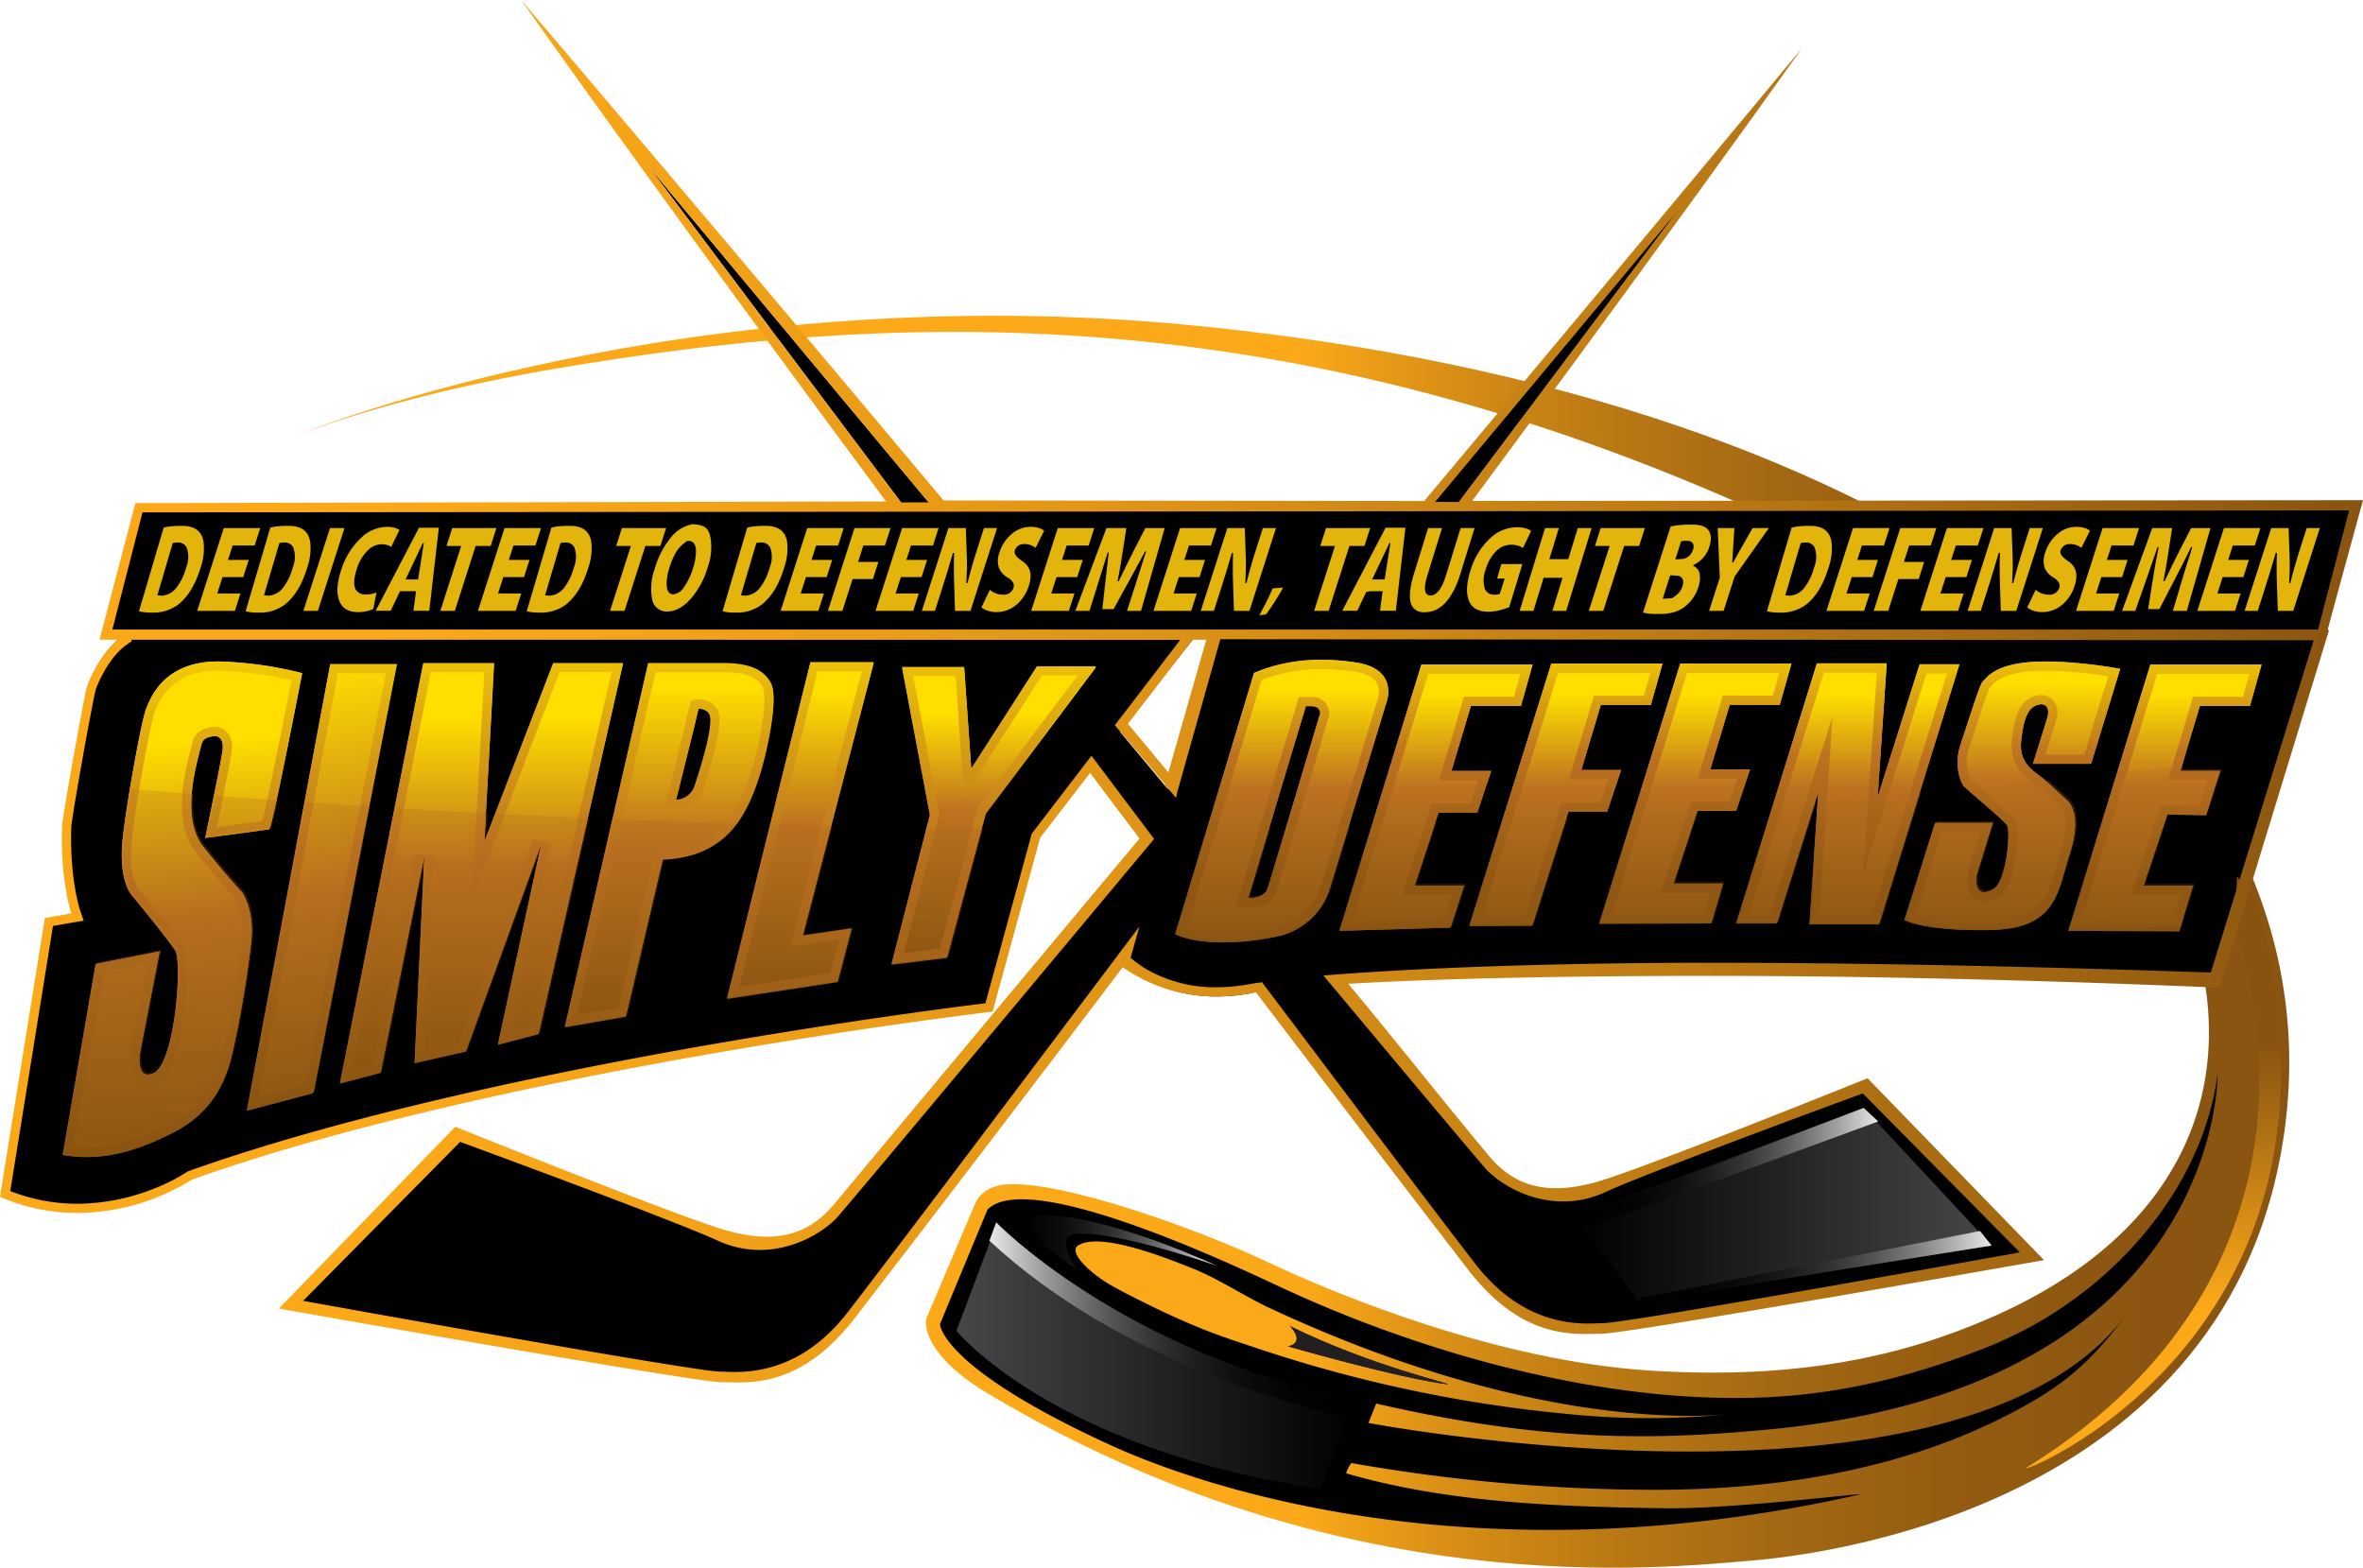 <svg xmlns="http://www.w3.org/2000/svg" xmlns:xlink="http://www.w3.org/1999/xlink" width="530.206" height="351.785" viewBox="0 0 530.206 351.785">
  <defs>
    <linearGradient id="linear-gradient" x1="0.381" y1="0.5" x2="1.016" y2="0.5" gradientUnits="objectBoundingBox">
      <stop offset="0.158" stop-color="#fba919"/>
      <stop offset="0.263" stop-color="#da9016"/>
      <stop offset="0.385" stop-color="#bc7a14"/>
      <stop offset="0.514" stop-color="#a56913"/>
      <stop offset="0.652" stop-color="#945c11"/>
      <stop offset="0.805" stop-color="#8b5511"/>
      <stop offset="1" stop-color="#885311"/>
    </linearGradient>
    <linearGradient id="linear-gradient-2" x1="0.5" y1="0.708" x2="0.5" y2="0.276" gradientUnits="objectBoundingBox">
      <stop offset="0" stop-color="#fba919"/>
      <stop offset="1" stop-color="#885311"/>
    </linearGradient>
    <linearGradient id="linear-gradient-3" y1="0.5" x2="1" y2="0.5" gradientUnits="objectBoundingBox">
      <stop offset="0" stop-color="#474749"/>
      <stop offset="1"/>
    </linearGradient>
    <linearGradient id="linear-gradient-4" y1="0.5" x2="1" y2="0.5" gradientUnits="objectBoundingBox">
      <stop offset="0" stop-color="#e9e9e9"/>
      <stop offset="0.036" stop-color="#d4d4d4"/>
      <stop offset="0.133" stop-color="#a3a3a3"/>
      <stop offset="0.235" stop-color="#777"/>
      <stop offset="0.34" stop-color="#525252"/>
      <stop offset="0.45" stop-color="#343434"/>
      <stop offset="0.564" stop-color="#1d1d1d"/>
      <stop offset="0.687" stop-color="#0c0c0c"/>
      <stop offset="0.823" stop-color="#030303"/>
      <stop offset="1"/>
    </linearGradient>
    <linearGradient id="linear-gradient-5" y1="0.5" x2="1" y2="0.5" gradientUnits="objectBoundingBox">
      <stop offset="0"/>
      <stop offset="0.177" stop-color="#030303"/>
      <stop offset="0.313" stop-color="#0c0c0c"/>
      <stop offset="0.436" stop-color="#1d1d1d"/>
      <stop offset="0.55" stop-color="#343434"/>
      <stop offset="0.66" stop-color="#525252"/>
      <stop offset="0.765" stop-color="#777"/>
      <stop offset="0.867" stop-color="#a3a3a3"/>
      <stop offset="0.964" stop-color="#d4d4d4"/>
      <stop offset="1" stop-color="#e9e9e9"/>
    </linearGradient>
    <linearGradient id="linear-gradient-6" x1="0.5" y1="-0.046" x2="0.5" y2="1.004" gradientUnits="objectBoundingBox">
      <stop offset="0.152" stop-color="#ffde00"/>
      <stop offset="0.483" stop-color="#bd7220"/>
      <stop offset="1" stop-color="#885311"/>
    </linearGradient>
    <linearGradient id="linear-gradient-7" x1="0.5" y1="-0.043" x2="0.5" y2="1.023" xlink:href="#linear-gradient-6"/>
    <linearGradient id="linear-gradient-8" x1="0.5" y1="-0.043" x2="0.5" y2="1.032" xlink:href="#linear-gradient-6"/>
    <linearGradient id="linear-gradient-9" x1="0.5" y1="-0.027" x2="0.5" y2="0.963" xlink:href="#linear-gradient-6"/>
    <linearGradient id="linear-gradient-11" x1="0.5" y1="-0.042" x2="0.5" y2="1.029" xlink:href="#linear-gradient-6"/>
    <linearGradient id="linear-gradient-12" x1="0.5" y1="-0.034" x2="0.5" y2="1.007" xlink:href="#linear-gradient-6"/>
    <linearGradient id="linear-gradient-13" x1="0.5" y1="1" x2="0.5" gradientUnits="objectBoundingBox">
      <stop offset="0" stop-color="#885311"/>
      <stop offset="0.517" stop-color="#bd7220"/>
      <stop offset="0.933" stop-color="#ffde00"/>
    </linearGradient>
    <linearGradient id="linear-gradient-14" x1="0.5" y1="-0.2" x2="0.5" y2="1.24" gradientUnits="objectBoundingBox">
      <stop offset="0" stop-color="#ffde00"/>
      <stop offset="0.497" stop-color="#bd7220"/>
      <stop offset="1" stop-color="#885311"/>
    </linearGradient>
    <linearGradient id="linear-gradient-15" x1="0.481" y1="0.006" x2="0.521" y2="1.06" xlink:href="#linear-gradient-6"/>
    <linearGradient id="linear-gradient-16" x1="0.5" y1="-0.11" x2="0.5" y2="1.019" xlink:href="#linear-gradient-14"/>
    <linearGradient id="linear-gradient-17" x1="0.473" y1="0.005" x2="0.531" y2="1.06" gradientUnits="objectBoundingBox">
      <stop offset="0" stop-color="#ffde00"/>
      <stop offset="0.483" stop-color="#bd7220"/>
      <stop offset="1" stop-color="#885311"/>
    </linearGradient>
    <linearGradient id="linear-gradient-18" x1="0.5" y1="-0.165" x2="0.5" y2="1.009" xlink:href="#linear-gradient-14"/>
    <linearGradient id="linear-gradient-19" x1="0.5" y1="1" x2="0.5" gradientUnits="objectBoundingBox">
      <stop offset="0" stop-color="#885311"/>
      <stop offset="0.517" stop-color="#bd7220"/>
      <stop offset="0.873" stop-color="#ffde00"/>
    </linearGradient>
    <linearGradient id="linear-gradient-20" x1="0.5" y1="-0.173" x2="0.5" y2="1.074" xlink:href="#linear-gradient-14"/>
    <linearGradient id="linear-gradient-21" x1="0.5" y1="1" x2="0.5" gradientUnits="objectBoundingBox">
      <stop offset="0" stop-color="#885311"/>
      <stop offset="0.517" stop-color="#bd7220"/>
      <stop offset="0.909" stop-color="#ffde00"/>
    </linearGradient>
    <linearGradient id="linear-gradient-22" x1="0.5" y1="-0.213" x2="0.5" y2="1.344" xlink:href="#linear-gradient-14"/>
    <linearGradient id="linear-gradient-23" x1="0.5" y1="1" x2="0.5" gradientUnits="objectBoundingBox">
      <stop offset="0" stop-color="#885311"/>
      <stop offset="0.517" stop-color="#bd7220"/>
      <stop offset="0.842" stop-color="#ffde00"/>
    </linearGradient>
    <linearGradient id="linear-gradient-24" x1="0.5" y1="-0.116" x2="0.5" y2="0.799" xlink:href="#linear-gradient-14"/>
    <linearGradient id="linear-gradient-25" x1="0.5" y1="-0.139" x2="0.5" y2="0.852" xlink:href="#linear-gradient-14"/>
    <linearGradient id="linear-gradient-26" x1="0.5" y1="-0.14" x2="0.5" y2="0.828" xlink:href="#linear-gradient-14"/>
    <linearGradient id="linear-gradient-27" x1="0.5" y1="-0.128" x2="0.5" y2="0.835" xlink:href="#linear-gradient-14"/>
    <linearGradient id="linear-gradient-28" x1="0.5" y1="-0.255" x2="0.5" y2="1.504" xlink:href="#linear-gradient-14"/>
    <linearGradient id="linear-gradient-29" x1="0.5" y1="-0.141" x2="0.5" y2="0.83" xlink:href="#linear-gradient-14"/>
    <linearGradient id="linear-gradient-30" x1="0.5" y1="-0.139" x2="0.5" y2="0.846" xlink:href="#linear-gradient-14"/>
    <linearGradient id="linear-gradient-31" x1="0.5" y1="-0.14" x2="0.5" y2="0.854" xlink:href="#linear-gradient-14"/>
    <linearGradient id="linear-gradient-32" x1="0.523" y1="-5.534" x2="0.492" y2="2.99" xlink:href="#linear-gradient-14"/>
    <linearGradient id="linear-gradient-33" x1="0.528" y1="-5.451" x2="0.488" y2="3.031" xlink:href="#linear-gradient-14"/>
    <linearGradient id="linear-gradient-34" x1="0.523" y1="-5.137" x2="0.492" y2="2.966" xlink:href="#linear-gradient-14"/>
    <linearGradient id="linear-gradient-35" x1="0.517" y1="-2.833" x2="0.495" y2="1.538" xlink:href="#linear-gradient-14"/>
    <linearGradient id="linear-gradient-36" x1="0.535" y1="-13.9" x2="0.481" y2="8.365" xlink:href="#linear-gradient-14"/>
    <linearGradient id="linear-gradient-37" x1="0.518" y1="-1.522" x2="0.498" y2="0.944" xlink:href="#linear-gradient-14"/>
    <linearGradient id="linear-gradient-38" x1="0.526" y1="-1.858" x2="0.494" y2="1.086" xlink:href="#linear-gradient-14"/>
    <linearGradient id="linear-gradient-39" x1="0.512" y1="-2.1" x2="0.497" y2="1.197" xlink:href="#linear-gradient-14"/>
    <linearGradient id="linear-gradient-40" x1="0.525" y1="-3.417" x2="0.494" y2="1.811" xlink:href="#linear-gradient-14"/>
    <linearGradient id="linear-gradient-41" x1="0.532" y1="-4.385" x2="0.488" y2="2.294" xlink:href="#linear-gradient-14"/>
    <linearGradient id="linear-gradient-42" x1="0.516" y1="-5.127" x2="0.494" y2="2.728" xlink:href="#linear-gradient-14"/>
    <linearGradient id="linear-gradient-43" x1="0.517" y1="-3.197" x2="0.492" y2="2.304" xlink:href="#linear-gradient-14"/>
    <linearGradient id="linear-gradient-44" x1="0.534" y1="-4.724" x2="0.485" y2="2.842" xlink:href="#linear-gradient-14"/>
    <linearGradient id="linear-gradient-45" x1="0.524" y1="-4.298" x2="0.489" y2="2.699" xlink:href="#linear-gradient-14"/>
    <linearGradient id="linear-gradient-46" x1="0.516" y1="-3.669" x2="0.493" y2="2.451" xlink:href="#linear-gradient-14"/>
    <linearGradient id="linear-gradient-47" y1="0.5" x2="1" y2="0.5" gradientUnits="objectBoundingBox">
      <stop offset="0.158" stop-color="#fba919"/>
      <stop offset="0.285" stop-color="#f4a318"/>
      <stop offset="0.47" stop-color="#e09517"/>
      <stop offset="0.69" stop-color="#c07d14"/>
      <stop offset="0.936" stop-color="#945c11"/>
      <stop offset="1" stop-color="#885311"/>
    </linearGradient>
    <linearGradient id="linear-gradient-48" y1="0.5" x2="1" y2="0.5" gradientUnits="objectBoundingBox">
      <stop offset="0"/>
      <stop offset="1" stop-color="#474749"/>
    </linearGradient>
    <linearGradient id="linear-gradient-51" x1="3.742" y1="0.5" x2="4.742" y2="0.5" xlink:href="#linear-gradient-48"/>
    <linearGradient id="linear-gradient-52" x1="4.805" y1="0.5" x2="5.805" y2="0.5" xlink:href="#linear-gradient-5"/>
    <linearGradient id="linear-gradient-53" x1="4.602" y1="0.5" x2="5.602" y2="0.5" xlink:href="#linear-gradient-5"/>
  </defs>
  <g id="Сгруппировать_68" data-name="Сгруппировать 68" transform="translate(-406.335 -117)">
    <path id="Контур_1731" data-name="Контур 1731" d="M718,469.132c16.531-6.09,36.326-11.049,57.467-14.608,72.166-12.145,156.84-16.35,261.4,28.746,111.431,48.062,147.693,145.924,60.141,184.266-19.428,8.508-43,14.042-76.454,11.924-34.366-2.175-70.254-16.966-85.915-24.361-16.2-7.65-46.618-18.472-58.944-17.4-5,.435-6.525,3.915-6.525,3.915l-11.093,26.1c-.435,1.3-.448,8.384,13.92,16.965,79.39,47.416,151.191,39.042,171.177,37.411,10.658-.87,108.97-10.005,119.846-98.1S1079.763,461.018,918.54,444.989C804.785,433.678,718,469.132,718,469.132Z" transform="translate(-243.876 -254.907)" fill="url(#linear-gradient)"/>
    <path id="Контур_1732" data-name="Контур 1732" d="M736.1,363.4C766.074,323.506,789,292.959,789,292.959s-25.8,31.066-58.539,70.445l-113.406.1c-34.668-41.582-62.96-75.547-62.96-75.547s25.032,33.334,56.77,75.552l-171.373.585-7.613,29.581h4.052c-5.02,3.7-7.531,11.165-7.531,11.165-1.015,4.205-5.51,29.291-5.583,31.466-.407,12.2,2.32,19.43,2.32,19.43l-5.945,1.45-9.86,61.482c23.056,10.005,42.414-3.625,42.414-3.625,69.6-24.8,179.224-37.7,179.224-37.7L641.2,438.552l12.754-16.678c4.374,5.812,8.509,11.813,12.8,17.516l-.656.666c-38.018,45.681-69.191,82.891-70.236,83.894-5.438,5.22-15.878,9.57-26.318,4.785S511.9,506.549,511.9,506.549l-35.888,36.323s88.525,16.53,94.18,16.53c3.335,0,17.183,1.305,28.928-13.485,4.267-5.374,29.931-38.926,61.711-81.135l-.787,1.538s9.592,10.77,28.928,7.4c1.34-.234,1.046-.456,2.589-.668,24.477,32.471,44.031,57.459,47.632,61.995,11.745,14.79,26.028,13.268,29.363,13.268,5.655,0,94.18-16.313,94.18-16.313l-35.888-36.323s-47.416,17.4-57.857,22.186-20.88.435-26.318-4.785c-.695-.667-14.543-18.127-34.966-42.556,61.844-4.857,198.552.587,198.552.587L929.9,393.891h.51l8.048-30.668Zm-76.153,51.525,16.632-20.96.029-.072H680.1L670.7,427.818Z" transform="translate(-2.348 -133.772)"/>
    <path id="Контур_1733" data-name="Контур 1733" d="M1770.671,1498.051c-10.658-1.3-35.671-8.483-35.671-8.483,4.133-.87.435-4.568.435-4.568C1753.923,1494.135,1773.4,1498.385,1770.671,1498.051Z" transform="translate(-1039.673 -1070.452)" fill="#231f20"/>
    <path id="Контур_1734" data-name="Контур 1734" d="M2496.281,1153.679c-4.809,2.976,78.954-28.711,51.549-126.588l-4.35-6.09-.435,11.31S2572.19,1106.7,2496.281,1153.679Z" transform="translate(-1635.214 -707.375)" fill="url(#linear-gradient-2)"/>
    <path id="Контур_1735" data-name="Контур 1735" d="M1472.138,1303.3l1.74-4.35c37.846,8.7,62.642,8.265,88.749,5.746,101.091-9.753,100.046-79.7,100.046-79.7-3.48,26.536-24.91,50.778-52.074,61.438-17.656,6.928-34.729,10.961-53.669,11.246-19.673.3-39.579-3-58.535-8.045a287.357,287.357,0,0,1-44.961-16.352c-5.723-2.571-57.2-27.841-66.774-17.835L1376,1281.116s0,9.571,37.846,26.971c25.188,11.581,86.132,29.8,168.35,11.311,3.183-.716-27.841,3.262-43.5,3.045-24.809-.344-48.939-1.3-71.559-7.831a6.331,6.331,0,0,1,1.189-2.312,393.471,393.471,0,0,0,67.568,6c29.417.075,59.742-4.954,85.451-19.956,9.385-5.477,14.771-11.2,20.884-19.4C1605.251,1328.533,1472.138,1303.3,1472.138,1303.3Zm-24.2-16.5c-8.762-2.918-12.341-4.062-20.712-7.913-3.061-1.408-11.379-5.462-14.211-7.309-4.39-2.862-8.014-6.778-6.069-8.068,5.009-3.319,20.8,3.171,25.586,5.058,5.67,2.236,11.281,5.973,16.767,8.631,55.958,26.289,93.913,25.014,103.249,24.178q1.121-.118,2.241-.253c-.025,0-.787.123-2.241.253a181.016,181.016,0,0,1-36.22-.138A309.8,309.8,0,0,1,1447.939,1286.8Z" transform="translate(-758.757 -867.004)"/>
    <path id="Контур_1736" data-name="Контур 1736" d="M1401.918,1381,1393,1404.708s21.533,26.535,81.565,35.453l8.265-19.575S1440.634,1415.366,1401.918,1381Z" transform="translate(-772.06 -989.073)" fill="url(#linear-gradient-3)"/>
    <path id="Контур_1737" data-name="Контур 1737" d="M1507.695,1421.936c-10.44-2.61-50.679-11.963-80.695-39.8l1.523-4.133s28.058,29.146,80.912,40.021Z" transform="translate(-798.665 -986.725)" fill="url(#linear-gradient-4)"/>
    <path id="Контур_1738" data-name="Контур 1738" d="M1479.185,1374.82c9.046-.822,31.756,7.177,31.756,7.177s-21.315-10.005-36.323-11.31c-14.328-1.246,2.827,11.31,4.568,11.745C1479.185,1382.433,1474.4,1375.255,1479.185,1374.82Z" transform="translate(-831.491 -980.935)" fill="url(#linear-gradient-5)"/>
    <path id="Контур_1739" data-name="Контур 1739" d="M1770.671,1498.051c-10.658-1.3-35.671-8.483-35.671-8.483,4.133-.87.435-4.568.435-4.568C1753.923,1494.135,1773.4,1498.385,1770.671,1498.051Z" transform="translate(-1039.673 -1070.452)" fill="#231f20"/>
    <g id="Сгруппировать_68-2" data-name="Сгруппировать 68" transform="translate(670.024 265.065)">
      <path id="Контур_1740" data-name="Контур 1740" d="M1822.076,826.52l-3.118,9.353h-8.7l-5.365,16.385h11.093l-3.045,9.425-24.941.725,18.416-59.742h24.941l-2.61,9.281h-11.238l-4.35,14.573Z" transform="translate(-1751.169 -801.595)" fill="url(#linear-gradient-6)"/>
      <path id="Контур_1741" data-name="Контур 1741" d="M1956.076,825.52l-3.117,9.353h-8.7l-8.12,25.593-14.138.073,18.415-58.872h24.941l-2.61,9.28h-11.238l-4.35,14.573Z" transform="translate(-1856.023 -800.813)" fill="url(#linear-gradient-7)"/>
      <path id="Контур_1742" data-name="Контур 1742" d="M2089.859,825.4l-3.117,9.307h-8.7l-5.365,16.306h11.093l-2.61,8.945-25.158.069,18.2-58.364h24.941l-2.61,9.235h-11.238l-4.35,14.5Z" transform="translate(-1960.878 -800.813)" fill="url(#linear-gradient-8)"/>
      <path id="Контур_1743" data-name="Контур 1743" d="M1659.412,798.376c-13.631-2.175-21.9,1.885-23.056,2.32l-17.691,58.582s6.7,3.844,23.056.507a15.773,15.773,0,0,0,11.6-10.658c5.25-17.221,12.76-41.906,12.76-41.906S1668.872,799.886,1659.412,798.376ZM1651,810.411s-10.73,35.961-11.6,38.571-4.35,2.175-4.35,2.175l12.906-42.994,1.16-.435C1652.6,807.584,1651,810.411,1651,810.411Z" transform="translate(-1618.666 -797.74)" fill="url(#linear-gradient-9)"/>
      <path id="Контур_1744" data-name="Контур 1744" d="M2574.076,826.52l-3.117,9.353h-8.7l-5.365,16.385h11.093l-3.045,9.425-24.94.725,18.416-59.742h24.94l-2.61,9.281h-11.238l-4.35,14.573Z" transform="translate(-2339.604 -801.595)" fill="url(#linear-gradient-6)"/>
      <path id="Контур_1745" data-name="Контур 1745" d="M2206.466,859.7h-9.135l18.125-58.364h15.66l-2.03,30.016,9.425-29.8h8.918l-18.053,58.364h-15.588l1.958-29.653Z" transform="translate(-2071.467 -800.552)" fill="url(#linear-gradient-11)"/>
      <path id="Контур_1746" data-name="Контур 1746" d="M2419.4,801.095l-6.525,21.316h-13.051s3.25-10.388,3.263-10.44c.87-3.48-2-3.4-3.516-2.077-1.712,1.5-2.089,5.072-2.356,7.08-.653,4.894,2.24,6.711,4.458,8.374.871.652,6.091,5.546,6.091,5.546s3.262,2.828.326,11.528-2.827,17.074-18.053,17.292S2371,857.429,2371,857.429l6.852-21.75h12.941s-3.263,10.44-3.589,11.636-.426,5.554,3.7,3.263c2.936-1.631,4.023-13.159,3.045-14.464s-8.809-7.83-9.57-8.592-2.393-4.785-.762-9.57,4.232-13.259,4.894-13.92C2390.032,802.509,2392.968,796.636,2419.4,801.095Z" transform="translate(-2207.363 -799.081)" fill="url(#linear-gradient-12)"/>
    </g>
    <path id="Контур_1747" data-name="Контур 1747" d="M1035.255,806.505c-1.61-3.144-7.232-4.505-10.584-4.505h-16.965L989,883.565l13.7-2.393,8.265-35.236c13.051-.653,17.8-7.719,21.422-18.709C1034.082,822.089,1037.069,810.048,1035.255,806.505Zm-16.674,22.9c-1.344,5.622-5,3.916-5,3.916,1.809-7.094,3.847-14.169,5.418-21.317a.066.066,0,0,0,.018.006C1024.453,812.44,1020.973,819.4,1018.581,829.4Z" transform="translate(-455.932 -536.009)" fill="url(#linear-gradient-13)"/>
    <path id="Контур_1748" data-name="Контур 1748" d="M1024.671,803.066c6.287,0,8,1.93,8.745,3.381.151.3.854,2.106-.21,8.71a78.564,78.564,0,0,1-2.561,10.859c-3.365,10.218-7.68,16.252-19.78,16.857l-1.553.078-.355,1.514L1001,878.371l-9.293,1.623,17.642-76.928h15.319m-10.658,30.668a6.452,6.452,0,0,0,2.515-.592,6.6,6.6,0,0,0,3.579-4.09c4.805-14.546,3.83-17.135,2.539-18.42a4.837,4.837,0,0,0-3.421-1.494,3.377,3.377,0,0,0-.61.051l-1.32.247-.31,1.306c-.032.133-3.19,13.418-4.975,20.414l-.657,2.575,2.657,0h0M1024.671,801h-16.965L989,882.565l13.7-2.393,8.265-35.236c13.051-.652,18.021-7.284,21.64-18.274,1.692-5.138,4.461-17.614,2.648-21.157-1.61-3.145-5.146-4.505-10.584-4.505Zm-10.658,30.668c1.809-7.094,4.983-20.447,4.983-20.447a1.368,1.368,0,0,1,.23-.016,2.793,2.793,0,0,1,1.963.892c1.306,1.3-.361,8.188-3.043,16.307a4.547,4.547,0,0,1-4.133,3.264Z" transform="translate(-455.932 -535.226)" fill="url(#linear-gradient-14)"/>
    <g id="Сгруппировать_69" data-name="Сгруппировать 69" transform="translate(420.4 265.44)">
      <path id="Контур_1749" data-name="Контур 1749" d="M502.973,839.06s3.692-17.565,3.915-19.793c.233-2.33-.738-3.291-2.27-3.018-2.3.409-2.329,1.185-2.733,2.8-1.068,4.273-4.35,15.66.652,21.968s8.7,10.223,8.7,10.223c1.958,3.045,2.572,7.416,1.958,11.963a232.834,232.834,0,0,1-4.272,24.723c-1.964,7.942-5.843,13.528-13.19,17.27-7.822,3.984-15.853,6.578-24.734,4.988l7.4-42.849,14.355-2.828-4.35,22.4s-1.162,6.564,2.828,5c5-1.958,6.644-25.162,5-27.623-2.175-3.263-9.57-12.181-9.57-12.181s-3.263-3.045-2.175-13.05c.854-7.859,4.133-26.1,5.22-28.928s4.336-10.94,16.748-10.658a85.162,85.162,0,0,1,18.27,2.61s-6.717,34.905-7.4,35.018C514.719,837.538,502.973,839.06,502.973,839.06Z" transform="translate(-471 -799.467)" fill="url(#linear-gradient-15)"/>
      <path id="Контур_1750" data-name="Контур 1750" d="M505.829,799.467v2.066h0c.19,0,.382,0,.577.007a83.438,83.438,0,0,1,15.916,2.083c-2.18,11.261-5.414,27.418-6.526,31.625-2.483.364-7.166.987-10.205,1.386,1.078-5.18,3.175-15.377,3.353-17.161a5.172,5.172,0,0,0-1.052-4.141,3.7,3.7,0,0,0-2.791-1.195,4.83,4.83,0,0,0-.845.077c-3.211.571-3.848,2.165-4.3,4.034-.024.1-.048.2-.074.3-.057.228-.121.476-.189.743-1.344,5.272-4.142,16.241,1.227,23.01,4.516,5.695,7.942,9.419,8.676,10.207,1.544,2.515,2.11,6.3,1.553,10.418a232.8,232.8,0,0,1-4.23,24.5c-1.908,7.716-5.647,12.627-12.122,15.925-7.111,3.622-12.805,5.237-18.463,5.237a28.256,28.256,0,0,1-2.934-.154l6.791-39.351,9.947-1.959-3.765,19.388,0,.017,0,.017c-.179,1.011-.637,4.46.98,6.389a3.561,3.561,0,0,0,2.777,1.28,5.123,5.123,0,0,0,1.858-.382c1.887-.739,3.312-2.817,4.484-6.542a62.538,62.538,0,0,0,2.3-13.83c.358-5.5.083-8.971-.818-10.322-2.209-3.314-9.394-11.986-9.7-12.353l-.024-.064-.13-.106c-.25-.3-2.44-3.215-1.557-11.338.9-8.292,4.156-25.969,5.095-28.41a14.942,14.942,0,0,1,3.505-5.627c2.561-2.464,6.157-3.713,10.688-3.713l0-2.066m0,0c-11.894,0-15.052,7.886-16.122,10.665-1.088,2.828-4.366,21.069-5.22,28.928-1.088,10.005,2.175,13.05,2.175,13.05s7.4,8.918,9.57,12.181c1.641,2.461,0,25.666-5,27.623a3.058,3.058,0,0,1-1.105.24c-2.65,0-1.722-5.242-1.722-5.242l4.35-22.4L478.4,867.336,471,910.185a30.165,30.165,0,0,0,5.333.475c6.814,0,13.175-2.291,19.4-5.463,7.347-3.742,11.226-9.328,13.19-17.27A232.834,232.834,0,0,0,513.2,863.2c.615-4.547,0-8.918-1.958-11.963,0,0-3.7-3.915-8.7-10.223s-1.721-17.7-.652-21.968c.4-1.616.435-2.392,2.733-2.8a2.749,2.749,0,0,1,.483-.045c1.247,0,1.994.989,1.787,3.063-.223,2.228-3.915,19.793-3.915,19.793s11.745-1.522,14.355-1.958c.678-.113,7.4-35.018,7.4-35.018a85.162,85.162,0,0,0-18.27-2.61c-.212,0-.42-.007-.626-.007Z" transform="translate(-471 -799.467)" fill="url(#linear-gradient-16)"/>
    </g>
    <path id="Контур_1751" data-name="Контур 1751" d="M679.705,803H694.5L675.79,899.138,661,903.053Z" transform="translate(-199.274 -536.791)" fill="url(#linear-gradient-17)"/>
    <path id="Контур_1752" data-name="Контур 1752" d="M692.207,804.066l-17.978,92.4-10.6,2.765,17.792-95.165h10.785M694.713,802H679.705L661,902.053l15.008-3.915L694.713,802Z" transform="translate(-199.274 -536.009)" fill="url(#linear-gradient-18)"/>
    <path id="Контур_1753" data-name="Контур 1753" d="M775.705,802h15.878l-2.175,40.021L804.851,802h15.66l-18.923,83.087-9.135,2.393,9.788-45.241L785.276,889l-11.528,2.61,2.175-46.329-9.788,48.5L757,896.18Z" transform="translate(-274.393 -536.009)" fill="url(#linear-gradient-19)"/>
    <path id="Контур_1754" data-name="Контур 1754" d="M817.922,803.066l-18.07,79.34-4.668,1.223,9.076-41.953-3.962-1.142-16.58,45.7L775.939,888l2.048-43.617-4.09-.505-9.533,47.24-4.7,1.23L777.4,803.066h12l-2.057,37.843-.708,13.035,4.7-12.179,14.933-38.7h11.653m2.59-2.066h-15.66l-15.443,40.021L791.583,801H775.705L757,895.18l9.135-2.393,9.788-48.5-2.175,46.329L785.276,888l16.965-46.764-9.788,45.241,9.135-2.393L820.512,801Z" transform="translate(-274.393 -535.226)" fill="url(#linear-gradient-20)"/>
    <path id="Контур_1755" data-name="Контур 1755" d="M1156.333,876.4l24.8-3.77,3.117-11.89-10.948,1.6L1189.249,801h-14.21Z" transform="translate(-586.87 -535.227)" fill="url(#linear-gradient-21)"/>
    <path id="Контур_1756" data-name="Контур 1756" d="M1186.577,802.067l-15.278,58.75-.784,3.014,3.082-.449,7.86-1.145-1.982,7.557-20.39,3.1,17.571-70.827h9.922m2.672-2.066h-14.21l-18.706,75.4,24.8-3.77,3.117-11.89-10.948,1.6L1189.249,800Z" transform="translate(-586.869 -534.444)" fill="url(#linear-gradient-22)"/>
    <path id="Контур_1757" data-name="Контур 1757" d="M1334.628,838.612l-8.628,33.5,12.47-1.523,8.7-32.336,24.723-32.916h-13.268l-14.718,22.911-1.6-22.766h-13.92Z" transform="translate(-719.633 -538.617)" fill="url(#linear-gradient-23)"/>
    <path id="Контур_1758" data-name="Контур 1758" d="M1651.587,799.805a47.772,47.772,0,0,1,7.5.611c2.458.392,4.079,1.226,4.819,2.479a4.736,4.736,0,0,1,.243,3.6l-.017.041-.026.085c-.075.247-7.57,24.881-12.76,41.9a13.693,13.693,0,0,1-10.036,9.236,60,60,0,0,1-11.865,1.32,28.672,28.672,0,0,1-8.249-1.032l16.854-55.811a36.654,36.654,0,0,1,13.537-2.433m-15.978,53.446c2.847,0,5-1.351,5.753-3.615.861-2.583,10.958-36.417,11.6-38.574a3.809,3.809,0,0,0-.323-3.305,3.98,3.98,0,0,0-3.469-1.658h-2.751l-.442,1.472-12.906,42.994-.7,2.341,2.425.3a7.019,7.019,0,0,0,.814.043m15.978-55.512a37.272,37.272,0,0,0-15.23,2.957l-17.691,58.582s3.26,1.869,10.778,1.869a61.621,61.621,0,0,0,12.278-1.362,15.773,15.773,0,0,0,11.6-10.658c5.25-17.221,12.76-41.906,12.76-41.906s2.79-7.336-6.67-8.845a49.656,49.656,0,0,0-7.826-.637Zm-15.978,53.446a4.985,4.985,0,0,1-.557-.027l12.906-42.994h1.16c2.755.072,1.885,2.247,1.885,2.247s-10.73,35.961-11.6,38.571c-.653,1.958-2.773,2.2-3.793,2.2Z" transform="translate(-948.642 -532.674)" fill="url(#linear-gradient-24)"/>
    <path id="Контур_1759" data-name="Контур 1759" d="M2228.905,803.4l-1.88,27.81-1.162,17.183,5.194-16.42,8.969-28.355h4.6l-16.774,54.231H2216l1.812-27.451,1.131-17.136-5.164,16.379-8.824,27.991h-4.815l16.842-54.231h11.928m2.211-2.066h-15.66L2197.33,859.7h9.135l9.28-29.436-1.958,29.653h15.588l18.053-58.364h-8.918l-9.425,29.8,2.03-30.016Z" transform="translate(-1401.443 -535.487)" fill="url(#linear-gradient-25)"/>
    <path id="Контур_1760" data-name="Контур 1760" d="M2580.629,804.733l-1.448,5.148h-11.212l-.44,1.475-4.35,14.573-.793,2.657h8.883l-1.818,5.834-7.14-.178-1.524-.038-.486,1.445-5.365,15.95-.917,2.725h11.2l-1.82,6.154-20.6-.12,17.146-55.625h20.688m2.728-2.066h-24.94L2540,862.409l24.94.145,3.045-10.3h-11.093l5.365-15.95,8.7.218,3.117-10.005h-8.918l4.35-14.573h11.238l2.61-9.281Z" transform="translate(-1669.581 -536.531)" fill="url(#linear-gradient-26)"/>
    <path id="Контур_1761" data-name="Контур 1761" d="M2402.873,799.453v2.066h0a93.657,93.657,0,0,1,13.852,1.238l-5.383,17.587h-8.711c2.429-7.766,2.438-7.8,2.456-7.873a4.658,4.658,0,0,0-.567-4.157,3.535,3.535,0,0,0-2.863-1.333,5.423,5.423,0,0,0-3.452,1.357c-2.2,1.929-2.681,5.591-3,8.015l-.046.346c-.776,5.821,2.633,8.347,4.89,10.019l.378.281c.483.362,3.329,2.975,5.834,5.323.185.264,1.964,3.1-.146,9.685-.375,1.17-.7,2.318-1.011,3.427-.995,3.527-1.854,6.572-3.854,8.688-2.2,2.325-5.773,3.445-11.25,3.523-.613.009-1.223.013-1.815.013-8.254,0-12.616-.86-14.637-1.45l5.817-18.465h8.617c-1,3.194-2.545,8.191-2.773,9.026s-.544,3.409.755,5.109a3.583,3.583,0,0,0,2.916,1.419,6.258,6.258,0,0,0,3.023-.915c1.673-.93,2.886-3.252,3.706-7.1a35.8,35.8,0,0,0,.735-5.836c.113-3.005-.313-4-.746-4.576-.678-.9-2.923-2.894-7.39-6.742-.97-.835-2.062-1.776-2.337-2.036a9.526,9.526,0,0,1-.3-7.477c.458-1.341.978-2.933,1.529-4.618,1-3.07,2.506-7.661,3.021-8.664.094-.1.185-.2.279-.31,1.011-1.138,3.114-3.506,12.472-3.507v-2.066m0,0c-11.366,0-13.246,3.461-14.363,4.578-.662.661-3.263,9.135-4.894,13.92s0,8.809.762,9.57,8.591,7.286,9.57,8.591-.109,12.833-3.045,14.464a4.321,4.321,0,0,1-2.02.656c-2.054,0-1.938-2.964-1.678-3.918.326-1.2,3.589-11.636,3.589-11.636h-12.941L2371,857.429s3.494,2.3,17.188,2.3q.892,0,1.844-.013c15.226-.218,15.25-8.33,18.053-17.074,2.719-8.483-.326-11.745-.326-11.745s-5.22-4.894-6.091-5.547c-2.218-1.663-5.111-3.48-4.458-8.374.267-2.008.644-5.58,2.356-7.08a3.345,3.345,0,0,1,2.09-.845c1.1,0,1.957.8,1.426,2.922-.013.052-3.263,10.44-3.263,10.44h13.051l6.525-21.315a101.183,101.183,0,0,0-16.522-1.641Z" transform="translate(-1537.339 -534.016)" fill="url(#linear-gradient-27)"/>
    <path id="Контур_1762" data-name="Контур 1762" d="M1367.758,806.4l-22.239,29.609-.239.319-.1.385-8.338,30.991-8.08.986,7.872-30.562.115-.446-.085-.452-5.774-30.685h9.5l1.46,20.844.435,6.21,3.365-5.238,14.108-21.961h8m4.136-2.066h-13.268l-14.718,22.911-1.6-22.766h-13.92l6.235,33.133-8.628,33.5,12.47-1.522,8.7-32.336,24.723-32.916Z" transform="translate(-719.633 -537.835)" fill="url(#linear-gradient-28)"/>
    <path id="Контур_1763" data-name="Контур 1763" d="M1828.629,804.733l-1.448,5.148h-11.212l-.441,1.475-4.35,14.573-.793,2.657h8.824l-1.74,5.22h-8.708l-.466,1.423-5.365,16.385-.887,2.709h11.1l-1.724,5.336-20.6.6,17.116-55.526h20.688m2.728-2.066h-24.941L1788,862.409l24.941-.725,3.045-9.425h-11.093l5.365-16.385h8.7l3.118-9.353h-8.918l4.35-14.573h11.238l2.61-9.281Z" transform="translate(-1081.145 -536.531)" fill="url(#linear-gradient-29)"/>
    <path id="Контур_1764" data-name="Контур 1764" d="M1962.629,803.733l-1.448,5.148h-11.212l-.44,1.475-4.35,14.573-.793,2.657h8.824l-1.74,5.22h-8.723l-.457,1.441-7.666,24.159-9.807.051,17.118-54.725h20.695m2.727-2.066h-24.941L1922,860.539l14.138-.073,8.12-25.593h8.7l3.117-9.353h-8.918l4.35-14.573h11.238l2.61-9.28Z" transform="translate(-1185.999 -535.748)" fill="url(#linear-gradient-30)"/>
    <path id="Контур_1765" data-name="Контур 1765" d="M2096.408,803.733l-1.442,5.1h-11.212l-.442,1.473-4.35,14.5-.8,2.66h8.824l-1.733,5.175h-8.708l-.468,1.42-5.365,16.306-.893,2.712h11.193l-1.406,4.816-20.8.057,16.907-54.224h20.689m2.731-2.066H2074.2L2056,860.031l25.158-.069,2.61-8.945h-11.093l5.365-16.306h8.7l3.117-9.307h-8.918l4.35-14.5h11.238l2.61-9.235Z" transform="translate(-1290.854 -535.748)" fill="url(#linear-gradient-31)"/>
    <g id="Сгруппировать_70" data-name="Сгруппировать 70" transform="translate(420.779 288.654)">
      <path id="Контур_1766" data-name="Контур 1766" d="M1814.684,989.325l3.045-9.425h-11.093l4.463-13.632q-7.118.242-14.159.435l-7.2,23.347Z" transform="translate(-1503.288 -953.202)" opacity="0.25" fill="url(#linear-gradient-32)" style="mix-blend-mode: multiply;isolation: isolate"/>
      <path id="Контур_1767" data-name="Контур 1767" d="M1937.881,984.552l7.561-23.827q-7.242.347-14.423.641l-7.276,23.259Z" transform="translate(-1608.142 -948.864)" opacity="0.25" fill="url(#linear-gradient-33)" style="mix-blend-mode: multiply;isolation: isolate"/>
      <path id="Контур_1768" data-name="Контур 1768" d="M2082.9,978.2l2.61-8.944h-11.093l5.266-16.006q-7.225.454-14.406.852l-7.536,24.168Z" transform="translate(-1712.996 -943.012)" opacity="0.25" fill="url(#linear-gradient-34)" style="mix-blend-mode: multiply;isolation: isolate"/>
      <path id="Контур_1769" data-name="Контур 1769" d="M1004.446,1006.024l8.265-35.236c7.94-.4,12.806-3.172,16.216-7.757q-14.307-.441-27.548-.995l-10.636,46.38Z" transform="translate(-878.075 -949.891)" opacity="0.25" fill="url(#linear-gradient-35)" style="mix-blend-mode: multiply;isolation: isolate"/>
      <path id="Контур_1770" data-name="Контур 1770" d="M619.743,947.019s11.745-1.523,14.355-1.958c.18-.03.782-2.5,1.572-6.112-5.094-.361-9.784-.709-14.044-1.035C620.672,942.6,619.743,947.019,619.743,947.019Z" transform="translate(-587.77 -931.015)" opacity="0.25" fill="url(#linear-gradient-36)" style="mix-blend-mode: multiply;isolation: isolate"/>
      <path id="Контур_1771" data-name="Контур 1771" d="M488.4,954.613s7.4,8.918,9.57,12.18c1.641,2.462,0,25.666-5,27.623-.117.046-.228.083-.336.115-.034.01-.067.017-.1.026-.072.019-.143.037-.211.05-.038.007-.074.013-.11.018-.061.009-.12.017-.177.021l-.106.006c-.054,0-.106,0-.157,0-.035,0-.071,0-.105-.007-.05-.005-.1-.014-.146-.024-.03-.006-.061-.01-.09-.018a1.462,1.462,0,0,1-.147-.049c-.022-.008-.045-.014-.066-.023a1.425,1.425,0,0,1-.191-.1c-.013-.008-.024-.018-.036-.027a1.454,1.454,0,0,1-.135-.1c-.021-.018-.04-.038-.06-.057s-.063-.061-.093-.094-.04-.048-.059-.073-.052-.065-.076-.1-.037-.055-.055-.084-.043-.071-.063-.108-.033-.061-.049-.093-.037-.077-.054-.116-.028-.066-.042-.1-.031-.083-.046-.125-.024-.068-.035-.1-.027-.091-.039-.136-.02-.068-.028-.1c-.013-.054-.024-.109-.036-.163s-.018-.085-.026-.127c-.012-.068-.024-.135-.034-.2-.006-.039-.01-.079-.015-.118s-.012-.093-.017-.14-.008-.085-.012-.128-.008-.089-.011-.133-.006-.087-.008-.131,0-.087-.006-.13,0-.087,0-.13,0-.085,0-.127,0-.086,0-.129,0-.083,0-.125,0-.083,0-.124,0-.082,0-.123,0-.08,0-.119,0-.08.006-.12,0-.074.006-.11c0-.071.009-.14.015-.207,0-.034.006-.067.008-.1s.006-.07.009-.1.006-.064.009-.1.006-.062.009-.091.006-.058.01-.086.006-.055.009-.08l.009-.075.009-.069.009-.062.008-.059.007-.046.007-.047.005-.032.005-.031,0-.018,0-.016,4.35-22.4-14.355,2.828-7.4,42.849c.255.046.509.087.763.126l.243.035q.262.038.524.072l.272.033q.255.03.508.056l.256.025c.2.018.4.034.6.048l.156.012q.376.025.749.04l.18.006q.284.01.568.016l.25,0,.268,0,.242,0,.241,0q.282,0,.563-.015l.171-.005q.365-.014.729-.037l.147-.011q.29-.02.578-.044l.237-.022q.25-.023.5-.051l.24-.027q.277-.033.554-.07l.165-.022q.356-.05.71-.107l.177-.03c.179-.03.357-.06.535-.093l.246-.046q.24-.045.479-.094l.243-.05q.273-.058.546-.12l.159-.036q.347-.08.693-.168l.2-.052q.251-.064.5-.132l.252-.07.462-.132.244-.072q.272-.081.544-.166l.148-.046q.34-.108.679-.221l.212-.072c.161-.055.321-.109.481-.166l.251-.089.458-.167.237-.088q.284-.107.568-.217l.113-.044q.337-.132.673-.269l.216-.089q.235-.1.469-.2l.247-.1.458-.2.227-.1q.3-.133.6-.269l.075-.034q.335-.153.67-.31l.211-.1q.235-.111.47-.224l.237-.115.469-.231.208-.1q.335-.167.669-.337c7.347-3.742,11.226-9.329,13.19-17.271a232.841,232.841,0,0,0,4.272-24.723c.614-4.547,0-8.918-1.958-11.963,0,0-3.7-3.915-8.7-10.223-2.441-3.078-2.907-7.365-2.623-11.446-5.545-.436-10.2-.823-13.9-1.133-.671,4.065-1.243,7.946-1.534,10.621C485.141,951.568,488.4,954.613,488.4,954.613Z" transform="translate(-472.743 -925.559)" opacity="0.25" fill="url(#linear-gradient-37)" style="mix-blend-mode: multiply;isolation: isolate"/>
      <path id="Контур_1772" data-name="Контур 1772" d="M677.533,1009.63l12.454-64.006q-7.58-.473-14.37-.938l-12.874,68.86Z" transform="translate(-621.417 -936.313)" opacity="0.25" fill="url(#linear-gradient-38)" style="mix-blend-mode: multiply;isolation: isolate"/>
      <path id="Контур_1773" data-name="Контур 1773" d="M767.878,1009.727l9.788-48.5-2.175,46.329,11.528-2.61,16.966-46.764L794.2,1003.42l9.135-2.392L814.3,952.889q-10.82-.47-20.806-.986l-2.338,6.058.335-6.161q-10.813-.564-20.534-1.152l-12.209,61.473Z" transform="translate(-696.536 -940.978)" opacity="0.25" fill="url(#linear-gradient-39)" style="mix-blend-mode: multiply;isolation: isolate"/>
      <path id="Контур_1774" data-name="Контур 1774" d="M1182.873,1002.673l3.118-11.89-10.948,1.6,6.336-24.364q-6.944-.158-13.682-.346l-9.619,38.775Z" transform="translate(-1009.013 -954.297)" opacity="0.25" fill="url(#linear-gradient-40)" style="mix-blend-mode: multiply;isolation: isolate"/>
      <path id="Контур_1775" data-name="Контур 1775" d="M1340.213,999.9l7.717-28.68q-6.248-.059-12.37-.147l-7.817,30.349Z" transform="translate(-1141.776 -956.962)" opacity="0.25" fill="url(#linear-gradient-41)" style="mix-blend-mode: multiply;isolation: isolate"/>
      <path id="Контур_1776" data-name="Контур 1776" d="M1643.465,993.336a15.773,15.773,0,0,0,11.6-10.658c1.31-4.3,2.761-9.059,4.2-13.786q-7.081.178-14.074.31c-2.011,6.695-3.72,12.353-4.047,13.331-.87,2.61-4.35,2.175-4.35,2.175l4.634-15.437q-7.033.122-13.966.2l-7.054,23.358S1627.112,996.672,1643.465,993.336Z" transform="translate(-1370.785 -955.255)" opacity="0.25" fill="url(#linear-gradient-42)" style="mix-blend-mode: multiply;isolation: isolate"/>
      <path id="Контур_1777" data-name="Контур 1777" d="M2566.684,942.318l3.045-9.425h-11.093L2564,916.507h8.7l3.118-9.353H2566.9l.287-.959q-7.318.94-14.644,1.808l-10.8,35.04Z" transform="translate(-2091.723 -906.195)" opacity="0.25" fill="url(#linear-gradient-43)" style="mix-blend-mode: multiply;isolation: isolate"/>
      <path id="Контур_1778" data-name="Контур 1778" d="M2208.208,971.557l8.446-26.791q-4.748.366-9.481.707l-8.1,26.085Z" transform="translate(-1823.587 -936.377)" opacity="0.25" fill="url(#linear-gradient-44)" style="mix-blend-mode: multiply;isolation: isolate"/>
      <path id="Контур_1779" data-name="Контур 1779" d="M2274.739,964.717h15.588l8.961-28.971q-11.407,1.033-22.763,1.911Z" transform="translate(-1882.795 -929.318)" opacity="0.25" fill="url(#linear-gradient-45)" style="mix-blend-mode: multiply;isolation: isolate"/>
      <path id="Контур_1780" data-name="Контур 1780" d="M2395.69,932.065c.979,1.305-.108,12.833-3.045,14.464-4.124,2.292-4.024-2.066-3.7-3.263s3.589-11.636,3.589-11.636h-12.942l-6.852,21.75s3.807,2.5,19.032,2.284,15.116-8.591,18.053-17.292-.326-11.528-.326-11.528-2.8-2.627-4.643-4.288q-8.869.961-17.726,1.821C2389.471,926.41,2394.887,930.995,2395.69,932.065Z" transform="translate(-1959.482 -918.998)" opacity="0.25" fill="url(#linear-gradient-46)" style="mix-blend-mode: multiply;isolation: isolate"/>
    </g>
    <path id="Контур_1781" data-name="Контур 1781" d="M1761.593,1195.988c11.745,14.791,24.941,12.833,28.276,12.833,5.655,0,93.527-15.878,93.527-15.878l-35.236-35.671s-47.416,17.4-57.857,22.186-20.88.435-26.318-4.785c-.692-.664-14.848-17.537-35.12-41.786-5.288.356-10.025.793-14.083,1.331C1739.177,1166.579,1758,1191.463,1761.593,1195.988Z" transform="translate(-1023.852 -794.926)" fill="none"/>
    <path id="Контур_1782" data-name="Контур 1782" d="M1940.783,337s-23.54,28.259-53.986,64.781l5.316,0C1919.907,364.8,1940.783,337,1940.783,337Z" transform="translate(-1158.453 -172.149)" fill="none"/>
    <path id="Контур_1783" data-name="Контур 1783" d="M1074,287s25.115,33.445,56.927,75.762l6.208-.005C1102.387,321.078,1074,287,1074,287Z" transform="translate(-522.444 -133.024)" fill="none"/>
    <path id="Контур_1784" data-name="Контур 1784" d="M1526.451,896.643l-1.617,2.109,1.318,1.752,1.621-2.1Z" transform="translate(-875.219 -610.066)"/>
    <path id="Контур_1785" data-name="Контур 1785" d="M936.541,229.233l-199.881.175c47.532-64.239,73.945-101.533,73.945-101.533s-35.412,42.71-84.709,101.543l-107.847-.123C564.109,164.9,523.28,117,523.28,117s29.247,41.592,81.87,112.523l-168.438.366-8.048,30.665h4.143c-4.646,3.8-6.97,10.513-6.97,10.513-1.015,4.205-5.51,29.291-5.583,31.466-.407,12.2,2.1,19.43,2.1,19.43l-5.945,1.015-10.078,62.569a43.349,43.349,0,0,0,17.4,3.63A49.2,49.2,0,0,0,449.4,381.7C519,356.909,629.06,344,629.06,344L639.718,305l11.214-14.559q5.443,7.237,11.088,14.718c-22.638,27.067-45.959,54.983-68.472,81.981-5.158,6.185-12.193,9.575-24.961,5.735-11.49-3.456-60.089-23.048-60.089-23.048L468.9,410.636s93.471,16.521,99.3,16.521,17.559,1.69,29.984-14.453c21.408-27.814,41.473-54.117,60.067-78.669a36.271,36.271,0,0,0,21.049,6.564,42.529,42.529,0,0,0,7.321-.655c.5-.087,1.016-.171,1.544-.254q22.482,29.583,47.525,62.139c12.425,16.143,24.153,14.453,29.983,14.453s99.3-16.521,99.3-16.521l-39.594-40.811S776.789,378.542,765.3,382c-12.768,3.84-19.8.451-24.961-5.735-10.584-12.693-20.694-25.588-31.48-38.5,21.931-1.294,51.519-1.788,81.675-1.788,56.843,0,113.817,2.666,113.817,2.666l24.578-80.26h-.36ZM782.33,164.851s-20.876,27.8-48.67,64.777l-5.316,0C758.79,193.11,782.33,164.851,782.33,164.851ZM551.556,153.976s28.387,34.078,63.135,75.756l-6.208.005C576.671,187.421,551.556,153.976,551.556,153.976ZM902.4,335.22c-9.564-.286-60.894-2.184-111.868-2.184-36.562,0-64.7,1.165-84.094,2.609q-1.618.12-3.156.248l1.73,2.069c20.273,24.248,34.429,41.121,35.121,41.786,5.438,5.22,15.878,9.57,26.318,4.785s57.857-22.186,57.857-22.186l35.236,35.671S771.672,413.9,766.017,413.9c-3.335,0-16.53,1.958-28.276-12.833-3.594-4.525-22.416-29.41-46.811-61.771l-1.43-1.9q-1.443.21-2.745.431l-.483.082a40.684,40.684,0,0,1-6.966.624,30.819,30.819,0,0,1-15.043-3.67,23.707,23.707,0,0,1-4.245-2.947l.093-.331L662,324.9l-5.5,7.306c-30.731,40.8-56.114,74.4-60.348,79.736-11.745,14.79-24.941,12.833-28.276,12.833-5.655,0-93.527-15.878-93.527-15.878l35.236-35.671s47.416,17.4,57.857,22.186,20.881.435,26.318-4.785c1.06-1.017,33.7-40.05,71.529-85.379q-6.3-8.363-12.728-16.91l-1.322-1.756-1.617,2.109-11.534,15.05-.249.323-.108.393-10.291,37.666c-6.042.742-31.144,3.931-62.458,9.4-33.121,5.785-80.178,15.381-116.268,28.238l-.257.092-.223.153a40.569,40.569,0,0,1-6.982,3.571,47.21,47.21,0,0,1-17.515,3.536,41.31,41.31,0,0,1-15.095-2.851l9.582-59.495,4.488-.766,2.394-.412-.788-2.3c-.024-.069-2.378-7.078-1.991-18.687.072-1.96,4.393-26.254,5.5-30.942.3-.807,2.716-7.068,7.026-10.061l1-.693-.035-.351H556.535l72.009.02h3.126l8.742,0h3.253l27.485.008-13.124,17.151-.01-.012-1.537,2.006,11.242,13.236-.05.175c.653.816,1.734,1.8,2.461,2.871l.044-.156.066.078.236-1.148.456-1.62,9.219-32.726,19.273.018,3.214,0,7.834.007,3.06,0,211.947.2ZM673.95,260.554H677l-8.5,29.7-.013.046-9.064-10.889Zm-242.4-2.3,6.76-26.287,495.115-.434-6.963,26.722Z" transform="translate(0 0)" fill="url(#linear-gradient-47)"/>
    <g id="Сгруппировать_72" data-name="Сгруппировать 72" transform="translate(437.526 234.633)">
      <path id="Контур_1786" data-name="Контур 1786" d="M1708.429,723.333a67.043,67.043,0,0,1-3.007,6.03l1.5-.176a56.892,56.892,0,0,0,3.851-6.039Z" transform="translate(-1454.054 -708.94)" fill="#e3b40b"/>
      <g id="Сгруппировать_71" data-name="Сгруппировать 71" transform="translate(0)">
        <path id="Контур_1787" data-name="Контур 1787" d="M554.464,678.848a7.986,7.986,0,0,0,2.11-.6,8.824,8.824,0,0,0,1.9-1.05c2.259-1.759,3.985-4.611,5.125-8.474a12.716,12.716,0,0,0,.6-5.777c-.438-2.324-2.008-3.453-4.8-3.453h-.388a22.277,22.277,0,0,0-2.431.139,8.641,8.641,0,0,0-1.315.264l-5.535,18.76a9.117,9.117,0,0,0,1.645.263l.155.012h.059c.323.02.65.029.977.029h.145l.021-.013.923.013Zm2.842-15.485.059-.015a4.177,4.177,0,0,1,1.049-.115,2.085,2.085,0,0,1,2.009,1.118,6.191,6.191,0,0,1-.076,4.376l-.123.418a12.591,12.591,0,0,1-1.988,4.078,4.531,4.531,0,0,1-3.33,1.939h-.053l-1-.091Z" transform="translate(-549.737 -659.128)" fill="#e3b40b"/>
        <path id="Контур_1788" data-name="Контур 1788" d="M664.464,678.848a7.987,7.987,0,0,0,2.11-.6,8.819,8.819,0,0,0,1.9-1.05c2.259-1.759,3.985-4.611,5.125-8.474a12.715,12.715,0,0,0,.6-5.777c-.438-2.324-2.008-3.453-4.8-3.453h-.388a22.275,22.275,0,0,0-2.431.139,8.634,8.634,0,0,0-1.315.264l-5.535,18.76a9.117,9.117,0,0,0,1.645.263l.155.012h.059c.323.02.65.029.977.029h.145l.02-.013.923.013Zm2.842-15.485.059-.015a4.176,4.176,0,0,1,1.049-.115,2.085,2.085,0,0,1,2.009,1.118,6.192,6.192,0,0,1-.076,4.376l-.123.418a12.593,12.593,0,0,1-1.988,4.078,4.53,4.53,0,0,1-3.33,1.939h-.053l-1-.091Z" transform="translate(-635.811 -659.128)" fill="#e3b40b"/>
        <path id="Контур_1789" data-name="Контур 1789" d="M954.464,678.848a7.987,7.987,0,0,0,2.11-.6,8.823,8.823,0,0,0,1.9-1.05c2.259-1.759,3.985-4.611,5.125-8.474a12.716,12.716,0,0,0,.6-5.777c-.438-2.324-2.008-3.453-4.8-3.453h-.388a22.276,22.276,0,0,0-2.431.139,8.641,8.641,0,0,0-1.315.264l-5.535,18.76a9.113,9.113,0,0,0,1.645.263l.155.012h.059c.323.02.65.029.978.029h.145l.02-.013.923.013Zm2.842-15.485.059-.015a4.177,4.177,0,0,1,1.049-.115,2.085,2.085,0,0,1,2.009,1.118,6.191,6.191,0,0,1-.076,4.376l-.123.418a12.6,12.6,0,0,1-1.988,4.078,4.531,4.531,0,0,1-3.33,1.939h-.053l-1-.091Z" transform="translate(-862.735 -659.128)" fill="#e3b40b"/>
        <path id="Контур_1790" data-name="Контур 1790" d="M1156.464,678.848a7.987,7.987,0,0,0,2.11-.6,8.825,8.825,0,0,0,1.9-1.05c2.259-1.759,3.985-4.611,5.125-8.474a12.716,12.716,0,0,0,.6-5.777c-.438-2.324-2.008-3.453-4.8-3.453h-.388a22.272,22.272,0,0,0-2.431.139,8.632,8.632,0,0,0-1.315.264l-5.535,18.76a9.117,9.117,0,0,0,1.646.263l.155.012h.059c.323.02.65.029.977.029h.145l.021-.013.923.013Zm2.842-15.485.059-.015a4.174,4.174,0,0,1,1.049-.115,2.085,2.085,0,0,1,2.009,1.118,6.19,6.19,0,0,1-.076,4.376l-.123.418a12.6,12.6,0,0,1-1.988,4.078,4.531,4.531,0,0,1-3.33,1.939h-.053l-1-.091Z" transform="translate(-1020.799 -659.128)" fill="#e3b40b"/>
        <path id="Контур_1791" data-name="Контур 1791" d="M615.7,661.8l-5.963,18.576h8.456l1.255-3.909h-5.206l1.18-3.675h4.649l1.237-3.854h-4.65l1.036-3.229h4.938l1.255-3.909Z" transform="translate(-596.684 -660.934)" fill="#e3b40b"/>
        <path id="Контур_1792" data-name="Контур 1792" d="M725.283,661.8l-5.963,18.576h3.249l5.963-18.576Z" transform="translate(-682.435 -660.934)" fill="#e3b40b"/>
        <path id="Контур_1793" data-name="Контур 1793" d="M765.706,664.626a3.012,3.012,0,0,1,.794.411l1.859-3.8a2.665,2.665,0,0,0-.987-.478,6.484,6.484,0,0,0-1.848-.247A8.6,8.6,0,0,0,759.738,663a16.633,16.633,0,0,0-4.52,7.425c-.854,2.66-1,4.841-.433,6.484.629,1.846,2.034,2.742,4.3,2.742a8.7,8.7,0,0,0,2.072-.247,5.164,5.164,0,0,0,1.328-.493l.731-3.675a5.825,5.825,0,0,1-2.328.451,2.565,2.565,0,0,1-2.21-.906c-.66-.905-.628-2.506.095-4.758a9.725,9.725,0,0,1,2.486-4.229,4.5,4.5,0,0,1,3.1-1.368A4.452,4.452,0,0,1,765.706,664.626Z" transform="translate(-709.921 -659.931)" fill="#e3b40b"/>
        <path id="Контур_1794" data-name="Контур 1794" d="M808.074,661.413h-4.448l-9.714,18.632h3.37l2.076-4.378h3.6l-.391,2.967c-.131.9-.175,1.264-.186,1.41h3.549l1.98-17.136C808.035,661.934,808.069,661.556,808.074,661.413Zm-4.646,11.605h-2.813l3.875-8.17h.215Z" transform="translate(-740.802 -660.633)" fill="#e3b40b"/>
        <path id="Контур_1795" data-name="Контур 1795" d="M871.9,665.819l1.291-4.021h-9.916l-1.29,4.021h3.3l-4.672,14.555h3.249l4.672-14.555Z" transform="translate(-793 -660.934)" fill="#e3b40b"/>
        <path id="Контур_1796" data-name="Контур 1796" d="M905.357,661.8l-5.963,18.576h8.455l1.255-3.909H903.9l1.18-3.675h4.649l1.237-3.854h-4.649l1.036-3.229h4.938l1.255-3.909Z" transform="translate(-823.342 -660.934)" fill="#e3b40b"/>
        <path id="Контур_1797" data-name="Контур 1797" d="M1046.97,665.819l1.291-4.021h-9.916l-1.291,4.021h3.3l-4.672,14.555h3.249l4.672-14.555Z" transform="translate(-929.99 -660.934)" fill="#e3b40b"/>
        <path id="Контур_1798" data-name="Контур 1798" d="M1090.686,667.471a13.193,13.193,0,0,0,.607-6.719c-.4-1.751-.924-2.9-4.319-2.927l-.024.079-.064.012a7.929,7.929,0,0,0-4.465,2.881,19.573,19.573,0,0,0-3.635,7.044,12.926,12.926,0,0,0-.589,6.718,3.275,3.275,0,0,0,3.436,2.845c1.794,0,3.568-.973,5.273-2.891A18.677,18.677,0,0,0,1090.686,667.471Zm-5.261,4.362a3.34,3.34,0,0,1-2.472,1.718c-.831,0-1.324-.595-1.466-1.768a10.9,10.9,0,0,1,.608-4.172,15.587,15.587,0,0,1,1.741-3.931,9.019,9.019,0,0,1,2.176-2.064l.042-.017c1.186-.211,1.881.509,1.988,2.049a11.917,11.917,0,0,1-.649,4A14.241,14.241,0,0,1,1085.425,671.833Z" transform="translate(-963.077 -657.825)" fill="#e3b40b"/>
        <path id="Контур_1799" data-name="Контур 1799" d="M1217.605,661.8l-5.963,18.576h8.456l1.255-3.909h-5.206l1.18-3.675h4.649l1.237-3.854h-4.649l1.037-3.229h4.937l1.255-3.909Z" transform="translate(-1067.674 -660.934)" fill="#e3b40b"/>
        <path id="Контур_1800" data-name="Контур 1800" d="M1266.362,661.8l-5.963,18.576h3.249l2.291-7.138h4.554l1.237-3.854h-4.553l1.18-3.675h4.841l1.255-3.909Z" transform="translate(-1105.826 -660.934)" fill="#e3b40b"/>
        <path id="Контур_1801" data-name="Контур 1801" d="M1315.5,661.8l-5.963,18.576h8.455l1.255-3.909h-5.207l1.18-3.675h4.649l1.237-3.854h-4.649l1.036-3.229h4.937l1.255-3.909Z" transform="translate(-1144.278 -660.934)" fill="#e3b40b"/>
        <path id="Контур_1802" data-name="Контур 1802" d="M1371.232,661.8l-1.408,4.386c-.939,2.925-1.7,5.578-2.262,7.884l-.02.083h-.258l.007-.115c.068-1.159.115-2.312.14-3.426,0-1.195-.018-2.253-.064-3.143l-.2-5.669h-3.908l-5.963,18.576h2.941l1.462-4.553c1.032-3.216,1.893-6.038,2.559-8.389l.022-.079h.274l-.007.115c-.058,1.05-.079,2.22-.062,3.478-.006,1.091.014,2.2.058,3.287l.2,6.141h3.466l5.963-18.576Z" transform="translate(-1181.647 -660.934)" fill="#e3b40b"/>
        <path id="Контур_1803" data-name="Контур 1803" d="M1430.649,665.027a1.349,1.349,0,0,1,.233.146.862.862,0,0,1,.083.054l1.927-3.842a3.688,3.688,0,0,0-1.16-.6,6.115,6.115,0,0,0-1.9-.274,6.445,6.445,0,0,0-4.3,1.674,8.874,8.874,0,0,0-2.694,4.134,5.187,5.187,0,0,0-.112,3.387,4.511,4.511,0,0,0,1.9,2.149c1.184.693,1.654,1.458,1.393,2.272a2.233,2.233,0,0,1-2.363,1.609,4.643,4.643,0,0,1-1.809-.371,3.875,3.875,0,0,1-1.145-.725l-1.887,3.947a3.888,3.888,0,0,0,1.25.7,6.024,6.024,0,0,0,2.055.355,6.888,6.888,0,0,0,4.67-1.757,9.061,9.061,0,0,0,2.665-4.162c.814-2.536.323-4.346-1.5-5.536-1.334-.894-1.877-1.655-1.662-2.327a2.057,2.057,0,0,1,2.184-1.47,4.141,4.141,0,0,1,1.615.315A2.136,2.136,0,0,1,1430.649,665.027Z" transform="translate(-1229.79 -659.931)" fill="#e3b40b"/>
        <path id="Контур_1804" data-name="Контур 1804" d="M1476.081,661.8l-5.963,18.576h8.456l1.255-3.909h-5.206l1.18-3.675h4.649l1.237-3.854h-4.649l1.037-3.229h4.938l1.255-3.909Z" transform="translate(-1269.93 -660.934)" fill="#e3b40b"/>
        <path id="Контур_1805" data-name="Контур 1805" d="M1531.383,661.8l-2.561,4.96c-.445.869-.991,1.963-1.669,3.344l-1.751,3.63h-.259l.027-.13c.222-1.09.44-2.271.646-3.509.2-1.147.383-2.272.536-3.344l.764-4.951h-4.466l-6.976,18.576h3.17l4.1-13.14.212.045-1.431,12.705h2.523c.491-.89,6.55-11.886,7.084-12.983l.2.081-4.258,13.292h3.131l5.317-18.576Z" transform="translate(-1305.578 -660.934)" fill="#e3b40b"/>
        <path id="Контур_1806" data-name="Контур 1806" d="M1602.242,661.8l-5.963,18.576h8.455l1.255-3.909h-5.207l1.18-3.675h4.649l1.237-3.854H1603.2l1.036-3.229h4.938l1.255-3.909Z" transform="translate(-1368.65 -660.934)" fill="#e3b40b"/>
        <path id="Контур_1807" data-name="Контур 1807" d="M1658.972,661.8l-1.408,4.386c-.939,2.925-1.7,5.578-2.262,7.884l-.02.083h-.258l.007-.115c.068-1.162.115-2.315.141-3.426,0-1.2-.018-2.254-.064-3.143l-.2-5.669H1651l-5.963,18.576h2.942l1.462-4.553c1.032-3.215,1.892-6.038,2.558-8.389l.022-.079h.274l-.006.115c-.058,1.049-.079,2.22-.062,3.478-.007,1.089.013,2.194.058,3.287l.2,6.141h3.466l5.963-18.576Z" transform="translate(-1406.802 -660.934)" fill="#e3b40b"/>
        <path id="Контур_1808" data-name="Контур 1808" d="M1773.29,665.819l1.291-4.021h-9.916l-1.291,4.021h3.3l-4.672,14.555h3.249l4.672-14.555Z" transform="translate(-1498.331 -660.934)" fill="#e3b40b"/>
        <path id="Контур_1809" data-name="Контур 1809" d="M1805.182,661.413h-4.449l-9.714,18.632h3.371l2-4.214.921-.162,2.756,0-.391,2.967c-.131.9-.174,1.264-.187,1.41h3.549l1.979-17.136C1805.143,661.934,1805.177,661.556,1805.182,661.413Zm-4.646,11.605h-2.813l3.874-8.17h.216Z" transform="translate(-1521.033 -660.633)" fill="#e3b40b"/>
        <path id="Контур_1810" data-name="Контур 1810" d="M1875.275,661.8h-3.125l-3.281,10.6c-.926,2.993-2.089,4.51-3.458,4.51a1.121,1.121,0,0,1-.96-.436c-.481-.653-.395-2.007.265-4.138l3.261-10.539h-3.125l-3.152,10.185c-1.149,3.714-1.237,6.268-.262,7.591a3.081,3.081,0,0,0,2.646,1.107c3.548,0,6.248-2.91,8.024-8.651Z" transform="translate(-1575.61 -660.934)" fill="#e3b40b"/>
        <path id="Контур_1811" data-name="Контур 1811" d="M1932.132,669.171H1927.4l-.945,3.251h1.694l-1.073,3.417-.038.021a2.61,2.61,0,0,1-1.177.181,2.18,2.18,0,0,1-2.221-1.521,6.825,6.825,0,0,1,.271-4.169,9.3,9.3,0,0,1,2.463-4.2,4.645,4.645,0,0,1,3.163-1.311,5.774,5.774,0,0,1,1.729.228,3.264,3.264,0,0,1,.985.518l1.851-3.845a3.256,3.256,0,0,0-1.125-.564,7.547,7.547,0,0,0-2.117-.274,8.822,8.822,0,0,0-5.932,2.454,16.092,16.092,0,0,0-4.469,7.341c-.875,2.787-.985,5.043-.326,6.7.65,1.638,2.137,2.469,4.421,2.469a10.479,10.479,0,0,0,2.53-.359,13.164,13.164,0,0,0,2.092-.672Z" transform="translate(-1621.733 -660.231)" fill="#e3b40b"/>
        <path id="Контур_1812" data-name="Контур 1812" d="M1987.06,661.8l-2.138,6.971h-4.249l2.139-6.971h-3.1l-5.7,18.576h3.1l2.276-7.417h4.249l-2.276,7.417h3.1l5.7-18.576Z" transform="translate(-1664.228 -660.934)" fill="#e3b40b"/>
        <path id="Контур_1813" data-name="Контур 1813" d="M2056.651,665.819l1.291-4.021h-9.916l-1.291,4.021h3.3l-4.672,14.555h3.25l4.672-14.555Z" transform="translate(-1720.059 -660.934)" fill="#e3b40b"/>
        <path id="Контур_1814" data-name="Контур 1814" d="M2116.128,663.141c.562-1.753.4-3.095-.483-3.989-.589-.627-1.775-.944-3.529-.944h-.461a25.644,25.644,0,0,0-2.751.167,10.239,10.239,0,0,0-1.478.267l-6.2,19.315a12.817,12.817,0,0,0,3.154.305l.19-.005.027-.016.994.021a11.591,11.591,0,0,0,3.087-.553,9.351,9.351,0,0,0,1.631-.851,9.006,9.006,0,0,0,3.344-4.627,6.053,6.053,0,0,0,.3-2.931,2.373,2.373,0,0,0-1.357-1.79l-.087-.04.071-.223.114-.048a6.666,6.666,0,0,0,3.416-4Zm-6.041,8.878a3.81,3.81,0,0,1-1.426,2.036c-.041.03-.091.073-.148.121a2.639,2.639,0,0,1-.908.557c-.27.032-.829.057-1.321.08l-.635.03,1.685-5.249.082,0a14.776,14.776,0,0,1,1.888.138C2110.2,670.1,2110.458,670.863,2110.087,672.019Zm2.372-8.225-.063.195a2.873,2.873,0,0,1-2.02,1.884c-.284.043-.828.076-1.309.105l-.426.027-.16.011,1.3-4.048.061-.014a5.327,5.327,0,0,1,1.154-.114h.135l.513.057a1.271,1.271,0,0,1,.815.6A1.683,1.683,0,0,1,2112.459,663.793Z" transform="translate(-1763.768 -658.125)" fill="#e3b40b"/>
        <path id="Контур_1815" data-name="Контур 1815" d="M2182.862,661.8h-3.646l-2.386,4.183c-.688,1.187-1.342,2.359-1.944,3.483l-.031.057h-.223l.011-.119c.051-.558.092-1.129.123-1.7.035-.388.073-.987.112-1.784l.258-4.124h-3.748l.471,11.115-.006.018-2.389,7.442h3.249l2.488-7.733Z" transform="translate(-1817.165 -660.934)" fill="#e3b40b"/>
        <path id="Контур_1816" data-name="Контур 1816" d="M2296.438,661.8l-5.963,18.576h8.456l1.255-3.909h-5.207l1.18-3.675h4.649l1.237-3.854H2297.4l1.037-3.229h4.938l1.254-3.909Z" transform="translate(-1911.855 -660.934)" fill="#e3b40b"/>
        <path id="Контур_1817" data-name="Контур 1817" d="M2345.2,661.8l-5.963,18.576h3.249l2.292-7.138h4.553l1.237-3.854h-4.554l1.18-3.675h4.842l1.255-3.909Z" transform="translate(-1950.007 -660.934)" fill="#e3b40b"/>
        <path id="Контур_1818" data-name="Контур 1818" d="M2393.335,661.8l-5.963,18.576h8.456l1.255-3.909h-5.207l1.181-3.675h4.648l1.237-3.854h-4.649l1.037-3.229h4.938l1.254-3.909Z" transform="translate(-1987.676 -660.934)" fill="#e3b40b"/>
        <path id="Контур_1819" data-name="Контур 1819" d="M2450.065,661.8l-1.408,4.386c-.939,2.926-1.7,5.579-2.262,7.884l-.02.083h-.259l.007-.115c.068-1.162.115-2.315.141-3.426,0-1.2-.019-2.254-.065-3.143l-.2-5.669h-3.908l-5.963,18.576h2.942l1.461-4.553c1.032-3.215,1.892-6.038,2.559-8.389l.023-.079h.274l-.006.115c-.058,1.049-.079,2.22-.062,3.478-.007,1.089.013,2.194.058,3.287l.2,6.141h3.466l5.962-18.576Z" transform="translate(-2025.828 -660.934)" fill="#e3b40b"/>
        <path id="Контур_1820" data-name="Контур 1820" d="M2509.481,665.027a1.329,1.329,0,0,1,.233.146.771.771,0,0,1,.083.054l1.927-3.842a3.694,3.694,0,0,0-1.16-.6,6.117,6.117,0,0,0-1.9-.274,6.445,6.445,0,0,0-4.3,1.674,8.877,8.877,0,0,0-2.694,4.134,5.194,5.194,0,0,0-.112,3.387,4.51,4.51,0,0,0,1.9,2.149c1.184.693,1.654,1.458,1.392,2.272a2.232,2.232,0,0,1-2.363,1.609,4.64,4.64,0,0,1-1.808-.371,3.87,3.87,0,0,1-1.145-.725l-1.888,3.947a3.888,3.888,0,0,0,1.25.7,6.019,6.019,0,0,0,2.055.355,6.889,6.889,0,0,0,4.67-1.757,9.058,9.058,0,0,0,2.665-4.162c.814-2.536.323-4.346-1.5-5.536-1.334-.894-1.877-1.655-1.662-2.327a2.058,2.058,0,0,1,2.185-1.47,4.138,4.138,0,0,1,1.615.315A2.146,2.146,0,0,1,2509.481,665.027Z" transform="translate(-2073.97 -659.931)" fill="#e3b40b"/>
        <path id="Контур_1821" data-name="Контур 1821" d="M2553.914,661.8l-5.963,18.576h8.456l1.255-3.909h-5.207l1.18-3.675h4.65l1.237-3.854h-4.649l1.037-3.229h4.938l1.255-3.909Z" transform="translate(-2113.328 -660.934)" fill="#e3b40b"/>
        <path id="Контур_1822" data-name="Контур 1822" d="M2610.992,661.8l-2.561,4.96c-.44.86-1,1.986-1.669,3.344l-1.751,3.63h-.259l.027-.13c.223-1.091.44-2.271.646-3.509.2-1.146.382-2.27.535-3.344l.765-4.951h-4.466l-6.76,18.576h2.957l2.352-6.675,2.644-7.629h.249l-.027.131c-.275,1.333-.525,2.636-.744,3.873-.244,1.36-.438,2.532-.581,3.483l-1.008,6.428h2.516l3.36-6.494c.578-1.1,1.19-2.283,1.819-3.513.714-1.422,1.356-2.716,1.907-3.846l.03-.061h.274l-.045.142c-.494,1.539-.927,2.908-1.287,4.07-.4,1.285-.757,2.457-1.061,3.484l-1.971,6.608h3.134l5.317-18.576Z" transform="translate(-2150.535 -660.934)" fill="#e3b40b"/>
        <path id="Контур_1823" data-name="Контур 1823" d="M2679.075,661.8l-5.963,18.576h8.456l1.254-3.909h-5.206l1.18-3.675h4.648l1.237-3.854h-4.649l1.037-3.229h4.938l1.254-3.909Z" transform="translate(-2211.266 -660.934)" fill="#e3b40b"/>
        <path id="Контур_1824" data-name="Контур 1824" d="M2735.805,661.8l-1.408,4.386c-.939,2.926-1.7,5.579-2.262,7.884l-.021.083h-.258l.007-.115c.068-1.162.116-2.315.14-3.426,0-1.2-.018-2.254-.064-3.143l-.2-5.669h-3.908l-5.963,18.576h2.941l1.461-4.553c1.032-3.215,1.893-6.038,2.559-8.389l.023-.079h.273l-.006.115c-.059,1.049-.079,2.22-.062,3.478-.006,1.089.013,2.194.058,3.287l.2,6.141h3.466l5.963-18.576Z" transform="translate(-2249.418 -660.934)" fill="#e3b40b"/>
        <path id="Контур_1825" data-name="Контур 1825" d="M2233.863,678.848a7.985,7.985,0,0,0,2.109-.6,8.822,8.822,0,0,0,1.9-1.05c2.259-1.759,3.985-4.611,5.125-8.474a12.713,12.713,0,0,0,.6-5.777c-.439-2.324-2.009-3.453-4.8-3.453h-.388a22.268,22.268,0,0,0-2.431.139,8.578,8.578,0,0,0-1.315.264l-5.535,18.76a9.113,9.113,0,0,0,1.645.263l.155.012h.06c.323.02.65.029.977.029h.145l.02-.013.923.013Zm2.842-15.485.059-.015a4.172,4.172,0,0,1,1.049-.115,2.086,2.086,0,0,1,2.009,1.118,6.191,6.191,0,0,1-.076,4.376l-.123.418a12.618,12.618,0,0,1-1.988,4.078,4.531,4.531,0,0,1-3.33,1.939h-.053l-1-.091Z" transform="translate(-1863.857 -659.128)" fill="#e3b40b"/>
      </g>
    </g>
    <g id="Сгруппировать_73" data-name="Сгруппировать 73" transform="translate(759.687 365.599)">
      <path id="Контур_1826" data-name="Контур 1826" d="M2095.716,1259.956l28.71,30.886-79.172,12.615-14.355-19.141Z" transform="translate(-2030.898 -1259.956)" fill="url(#linear-gradient-48)"/>
      <path id="Контур_1827" data-name="Контур 1827" d="M2100.543,1263l-65.063,23.869-2.582-2.336,64.382-24.578Z" transform="translate(-2032.464 -1259.956)" fill="url(#linear-gradient-5)"/>
      <path id="Контур_1828" data-name="Контур 1828" d="M2173.46,1386.956l-76.127,15.008-.435.87,79.172-12.615Z" transform="translate(-2082.543 -1359.333)" fill="url(#linear-gradient-5)"/>
    </g>
    <path id="Контур_1829" data-name="Контур 1829" d="M778.609,1309.956,749.9,1340.842l79.172,12.615,14.355-19.14Z" transform="translate(-268.836 -933.481)" fill="url(#linear-gradient-51)"/>
    <path id="Контур_1830" data-name="Контур 1830" d="M866.9,1313l65.062,23.869,2.582-2.336-64.382-24.578Z" transform="translate(-360.388 -933.481)" fill="url(#linear-gradient-52)"/>
    <path id="Контур_1831" data-name="Контур 1831" d="M752.508,1436.956l76.127,15.008.435.87L749.9,1440.219Z" transform="translate(-268.836 -1032.858)" fill="url(#linear-gradient-53)"/>
  </g>
</svg>
